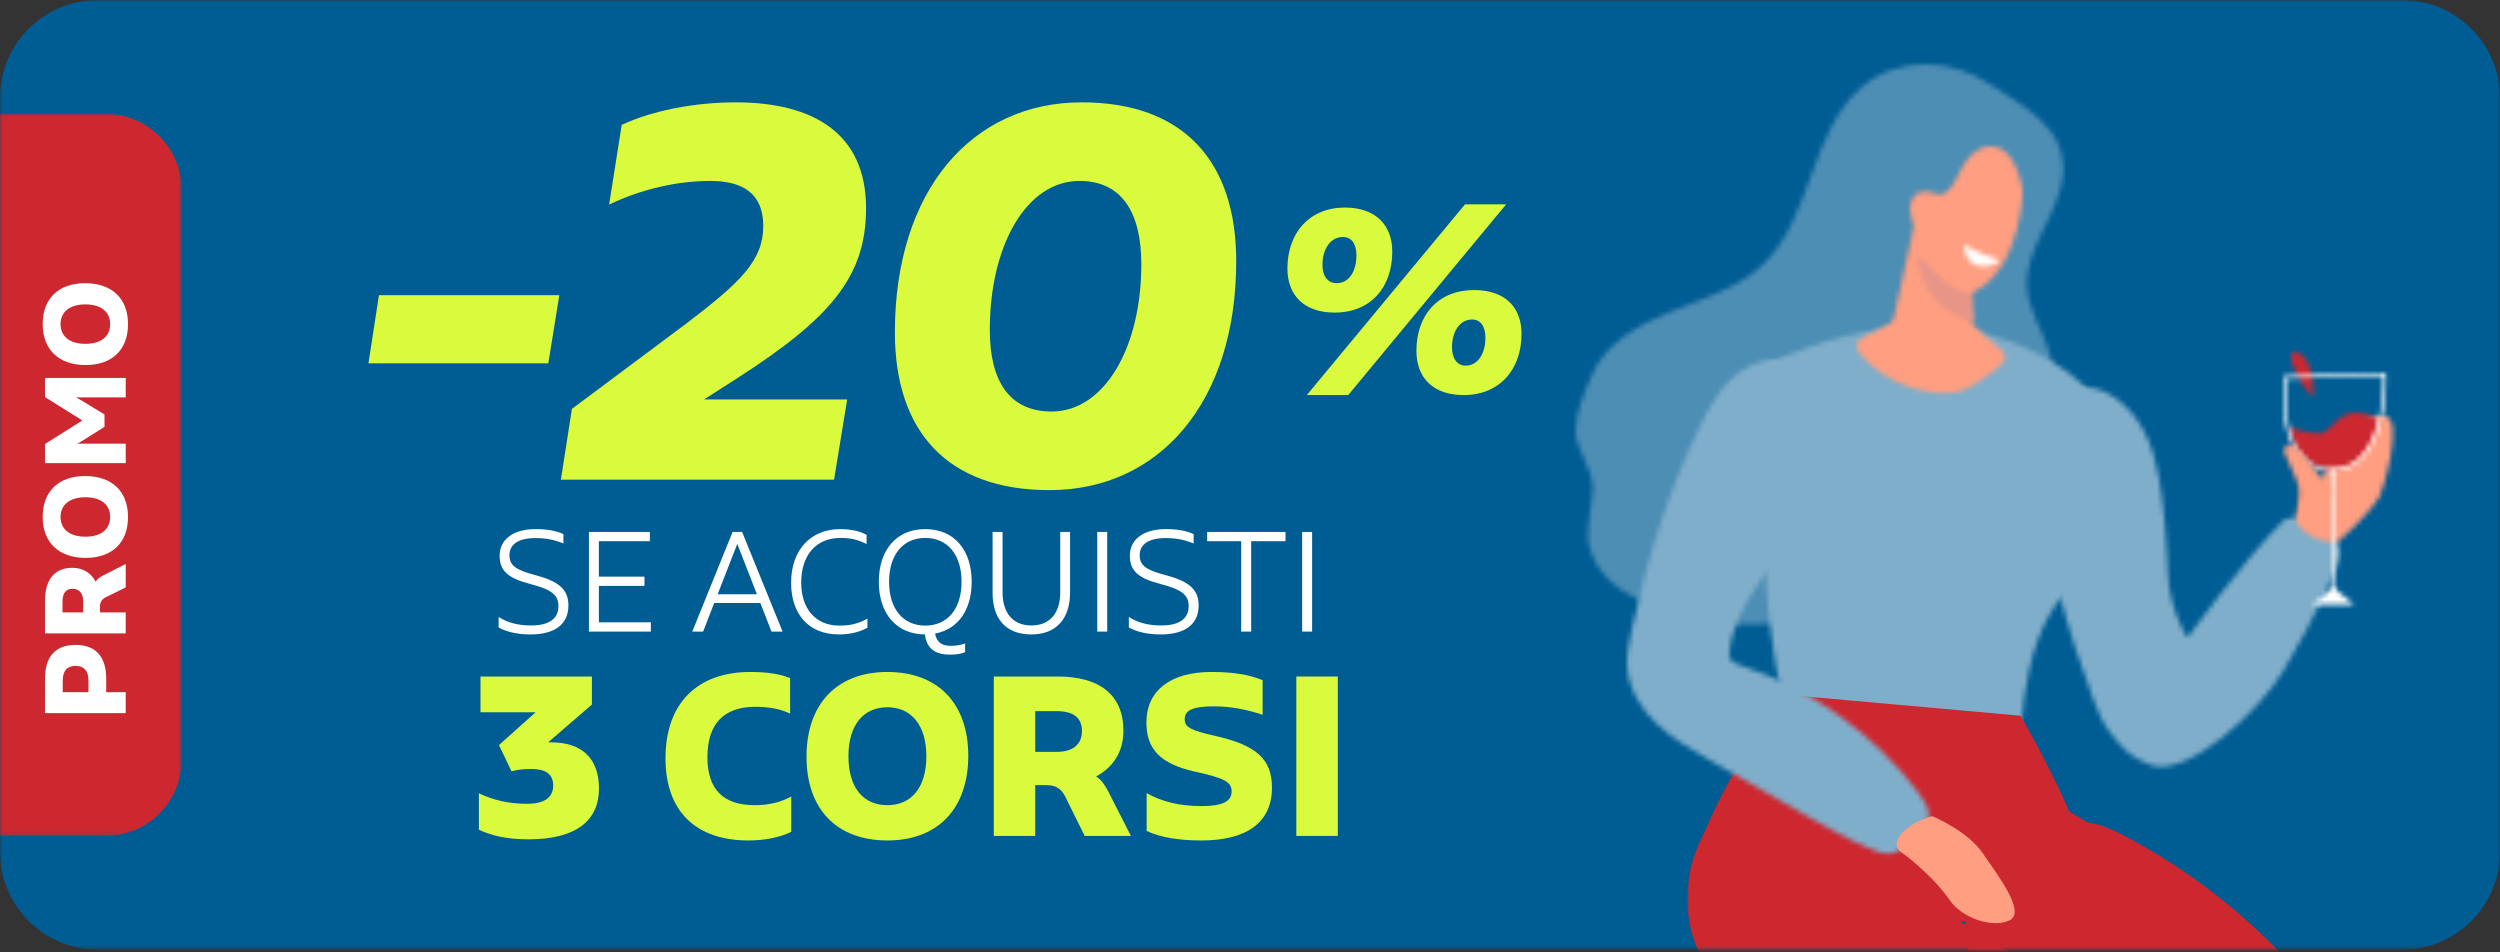 <?xml version="1.0" encoding="UTF-8"?>
<svg width="512px" height="195px" viewBox="0 0 512 195" version="1.1" xmlns="http://www.w3.org/2000/svg" xmlns:xlink="http://www.w3.org/1999/xlink">
    <rect x="0" y="0" width="512" height="195" fill="#333333" stroke="none"/>
    <title>Group 113</title>
    <defs>
        <polygon id="path-1" points="0 0 512 0 512 194.46 0 194.46"></polygon>
        <path d="M58.734,4.538 C47.976,13.563 48.555,31.185 38.428,40.913 L38.428,40.913 C33.271,45.868 26.119,47.994 19.48,50.658 L19.48,50.658 C12.842,53.322 5.99,57.175 3.238,63.776 L3.238,63.776 C1.751,67.342 0.083,71.065 0.001,74.929 L0.001,74.929 C-0.084,78.933 3.59,82.799 3.506,86.803 L3.506,86.803 C3.45,89.436 2.106,95.393 2.654,97.969 L2.654,97.969 C4.494,106.606 11.82,109.61 20.228,112.315 L20.228,112.315 C31.549,115.957 44.046,115.246 55.269,111.311 L55.269,111.311 C66.491,107.376 76.479,100.345 84.771,91.822 L84.771,91.822 C89.072,87.403 92.993,82.497 95.441,76.837 L95.441,76.837 C97.89,71.177 98.77,64.679 96.953,58.788 L96.953,58.788 C95.597,54.386 92.787,50.381 92.442,45.788 L92.442,45.788 C91.816,37.467 99.357,30.475 99.832,22.144 L99.832,22.144 C100.372,12.685 91.335,8.365 84.63,3.94 L84.63,3.94 C80.774,1.396 76.173,0 71.617,0 L71.617,0 C67.006,0 62.442,1.428 58.734,4.538 L58.734,4.538 Z" id="path-3"></path>
        <path d="M32.498,-3.97621009e-14 C23.413,-3.97621009e-14 12.552,2.142 0,8.179 L0,8.179 C11.086,31.787 0.167,43.103 0.167,43.103 L0.167,43.103 C0.167,43.103 0.167,64.032 5.933,84.292 L5.933,84.292 C22.889,99.548 52.75,90.105 52.75,90.105 L52.75,90.105 C52.75,90.105 51.417,64.725 62.465,54.058 L62.465,54.058 C73.512,43.391 67.335,30.524 65.829,25.225 L65.829,25.225 C64.322,19.926 66.274,12.726 66.274,12.726 L66.274,12.726 C66.274,12.726 54.653,-3.97621009e-14 32.501,-3.97621009e-14 L32.501,-3.97621009e-14 C32.5,-3.97621009e-14 32.5,-3.97621009e-14 32.498,-3.97621009e-14 L32.498,-3.97621009e-14 Z" id="path-5"></path>
        <path d="M7.637,21.433 C7.275,23.145 6.949,22.756 1.03,25.884 L1.03,25.884 C-0.026,26.44 -0.336,27.835 0.41,28.767 L0.41,28.767 C6.751,36.676 16.212,37.619 20.207,36.983 L20.207,36.983 C23.162,36.514 27.343,33.242 29.654,31.255 L29.654,31.255 C30.557,30.48 30.543,29.084 29.62,28.333 L29.62,28.333 C27.39,26.516 23.775,23.474 23.535,22.656 L23.535,22.656 C23.185,21.468 23.481,11.838 23.481,11.838 L23.481,11.838 L12.355,0 C12.355,0 8.036,19.55 7.637,21.433 L7.637,21.433 Z" id="path-7"></path>
        <path d="M11.695,13.504 C11.47,12.882 11.272,10.027 11.13,7.299 L11.13,7.299 L0,3.97621009e-14 C0,3.97621009e-14 0.52,10.768 11.695,13.504 L11.695,13.504 Z" id="path-9"></path>
        <polygon id="path-11" points="3.97838972e-14 3.97621009e-14 97.342 3.97621009e-14 97.342 30.236 3.97838972e-14 30.236"></polygon>
        <path d="M23.82,2.077 C19.798,4.534 17.323,8.839 15.231,13.06 L15.231,13.06 C8.572,26.501 4.072,40.934 0.891,55.593 L0.891,55.593 C0.342,58.127 -0.172,60.712 0.055,63.294 L0.055,63.294 C0.437,67.63 2.903,71.569 6.052,74.575 L6.052,74.575 C9.2,77.581 13.014,79.782 16.788,81.954 L16.788,81.954 C23.134,85.605 29.48,89.257 35.826,92.909 L35.826,92.909 C40.629,95.672 45.452,98.444 50.596,100.505 L50.596,100.505 C51.596,100.907 52.65,101.287 53.725,101.196 L53.725,101.196 C55.058,101.086 56.216,100.276 57.301,99.494 L57.301,99.494 C59.463,97.937 61.851,95.953 61.809,93.288 L61.809,93.288 C61.782,91.647 60.804,90.189 59.82,88.874 L59.82,88.874 C50.684,76.663 37.719,67.36 23.224,62.612 L23.224,62.612 C22.389,62.339 21.457,62.001 21.094,61.201 L21.094,61.201 C20.88,60.729 20.914,60.186 20.974,59.671 L20.974,59.671 C22.085,50.026 30.127,42.834 34.449,34.139 L34.449,34.139 C37.228,28.547 38.453,22.317 39.298,16.13 L39.298,16.13 C40.306,8.735 37.075,0 30.163,0 L30.163,0 C28.309,0 26.191,0.628 23.82,2.077 L23.82,2.077 Z" id="path-13"></path>
        <path d="M14.038,0.652 C9.695,2.839 9.486,10.462 5.6,9.801 L5.6,9.801 C-1.113,7.237 -0.863,14.568 1.557,16.971 L1.557,16.971 C2.369,20.693 4.37,27.785 10.834,29.737 L10.834,29.737 C11.895,30.057 13.105,29.883 14.045,29.297 L14.045,29.297 C22.817,23.826 23.079,9.04 23.079,9.04 L23.079,9.04 C21.664,1.498 18.671,0 16.516,0 L16.516,0 C15.094,0 14.038,0.652 14.038,0.652 L14.038,0.652 Z" id="path-15"></path>
        <path d="M6.783,2.84 C4.4,2.396 0,0 0,0 L0,0 C0.638,7.576 9.164,3.284 6.783,2.84 L6.783,2.84 Z" id="path-17"></path>
        <polygon id="path-19" points="0 3.97621009e-14 81.344 3.97621009e-14 81.344 36.064 0 36.064"></polygon>
        <path d="M9.885,0 C6.821,0 3.835,1.81 1.63,6.393 L1.63,6.393 C-0.414,10.638 -0.155,15.597 0.38,20.278 L0.38,20.278 C2.086,35.179 6.144,49.743 11.432,63.78 L11.432,63.78 C12.346,66.206 13.318,68.655 14.911,70.701 L14.911,70.701 C17.586,74.136 19.041,75.751 23.105,77.313 L23.105,77.313 C30.518,80.164 45.453,66.388 50.432,58.027 L50.432,58.027 C57.065,46.888 62.106,35.749 62.106,34.022 L62.106,34.022 C62.106,30.444 58.392,29.649 56.268,27.527 L56.268,27.527 C54.146,25.405 50.432,27.262 50.432,27.262 L50.432,27.262 C41.81,35.881 30.879,51.16 30.879,51.16 L30.879,51.16 C30.443,50.88 30.177,50.405 29.947,49.94 L29.947,49.94 C25.644,41.238 27.173,37.2 26.082,27.553 L26.082,27.553 C25.379,21.348 24.911,15.452 22.259,9.797 L22.259,9.797 C19.796,4.544 14.742,0 9.886,0 L9.886,0 C9.885,0 9.885,0 9.885,0 L9.885,0 Z" id="path-21"></path>
        <path d="M7.406,7.414 C5.99,11.675 2.832,16.756 0.572,19.602 L0.572,19.602 C-1.688,22.448 3.144,25.954 8.166,25.831 L8.166,25.831 C8.166,25.831 13.533,21.364 16.689,16.708 L16.689,16.708 C17.528,15.47 21.768,0.774 18.052,0.083 L18.052,0.083 C17.752,0.027 17.441,0 17.122,0 L17.122,0 C13.473,0 8.706,3.498 7.406,7.414 L7.406,7.414 Z" id="path-23"></path>
        <path d="M13.251,0.022 C9.412,0.364 8.669,4.45 5.74,4.292 L5.74,4.292 C4.11,4.204 1.762,3.551 -7.95677945e-14,2.988 L-7.95677945e-14,2.988 C0.907,7.457 3.229,11.638 8.744,11.638 L8.744,11.638 C14.481,11.638 17.186,6.559 18.461,1.612 L18.461,1.612 C17.184,0.789 15.501,-3.97621009e-14 13.751,-3.97621009e-14 L13.751,-3.97621009e-14 C13.585,-3.97621009e-14 13.418,0.007 13.251,0.022 L13.251,0.022 Z" id="path-25"></path>
        <path d="M0.299,0 C0.138,0.001 0.006,0.133 0.007,0.294 L0.007,0.294 L0.106,25.959 C0.106,26.12 0.238,26.251 0.4,26.251 L0.4,26.251 L0.401,26.251 C0.563,26.25 0.694,26.118 0.693,25.956 L0.693,25.956 L0.595,0.292 C0.594,0.131 0.463,0 0.301,0 L0.301,0 L0.299,0 Z" id="path-27"></path>
        <path d="M4.483,9.175 C4.483,9.175 5.034,1.739 1.448,0.191 L1.448,0.191 C1.146,0.061 0.896,0 0.695,0 L0.695,0 C-1.495,-0.001 1.968,7.145 4.483,9.175 L4.483,9.175 Z" id="path-29"></path>
        <path d="M0.231,0.625 L0.201,0.875 C0.143,1.342 -1.145,12.354 3.623,17.58 L3.623,17.58 C5.226,19.338 7.34,20.228 9.909,20.228 L9.909,20.228 C10.022,20.228 10.135,20.227 10.251,20.223 L10.251,20.223 C12.738,20.148 14.849,19.192 16.525,17.38 L16.525,17.38 C21.553,11.948 21.08,0.762 21.057,0.288 L21.057,0.288 L21.043,0 L0.231,0.625 Z M4.058,17.185 C-0.144,12.581 0.594,2.878 0.758,1.196 L0.758,1.196 L20.479,0.605 C20.518,2.409 20.518,12.203 16.094,16.982 L16.094,16.982 C14.528,18.673 12.556,19.566 10.232,19.636 L10.232,19.636 C10.113,19.64 9.995,19.643 9.878,19.643 L9.878,19.643 C7.497,19.643 5.537,18.808 4.058,17.185 L4.058,17.185 Z" id="path-31"></path>
        <polygon id="path-33" points="0 3.628 8.564 3.628 4.235 0"></polygon>
        <path d="M0,0.934 C1.153,3.743 1.986,5.28 2.723,7.128 L2.723,7.128 C3.278,8.519 3.385,10.048 3.037,11.506 L3.037,11.506 C2.704,12.9 2.608,15.136 3.104,16.074 L3.104,16.074 L7.326,16.473 L9.566,9.459 C9.566,9.459 9.407,8.186 6.717,5.276 L6.717,5.276 C6.717,5.276 5.118,3.14 3.229,0.973 L3.229,0.973 C2.591,0.242 2.016,3.97621009e-14 1.533,3.97621009e-14 L1.533,3.97621009e-14 C0.587,-0.001 0,0.934 0,0.934 L0,0.934 Z" id="path-35"></path>
        <polygon id="path-37" points="0 0 37.224 0 37.224 147.891 0 147.891"></polygon>
    </defs>
    <g id="Formazione-Campus" stroke="none" stroke-width="1" fill="none" fill-rule="evenodd">
        <g id="D-/-Campus-Formazione" transform="translate(-172, -2516)">
            <g id="Group-113" transform="translate(172, 2516.019)">
                <g id="Group-29" transform="translate(0, -0)">
                    <g id="Group-3">
                        <mask id="mask-2" fill="white">
                            <use xlink:href="#path-1"></use>
                        </mask>
                        <g id="Clip-2"></g>
                        <path d="M491.971,194.46 L20.029,194.46 C8.968,194.46 -6.99885722e-05,185.498 -6.99885722e-05,174.441 L-6.99885722e-05,20.019 C-6.99885722e-05,8.963 8.968,0 20.029,0 L491.971,0 C503.033,0 512,8.963 512,20.019 L512,174.441 C512,185.498 503.033,194.46 491.971,194.46" id="Fill-1" fill="#005D94" mask="url(#mask-2)"></path>
                    </g>
                    <polygon id="Fill-4" fill="#DAFB3D" points="114.549 60.435 112.294 74.386 75.463 74.386 77.61 60.435"></polygon>
                    <path d="M144.188,81.792 L173.502,81.792 L170.818,98.212 L114.872,98.212 L117.127,83.723 L140.429,66.337 C151.597,57.859 156.321,53.352 156.321,46.268 C156.321,39.614 152.134,37.038 145.476,37.038 C138.819,37.038 131.517,38.648 124.751,41.868 L127.329,25.555 C133.771,22.55 142.469,20.94 150.631,20.94 C166.845,20.94 177.368,27.487 177.368,42.619 C177.368,56.678 170.066,65.157 151.06,77.391 L144.188,81.792 Z" id="Fill-6" fill="#DAFB3D"></path>
                    <path d="M233.743,54.102 C233.743,43.37 229.662,37.038 221.072,37.038 C210.226,37.038 202.71,50.239 202.71,67.517 C202.71,78.143 206.79,84.26 215.38,84.26 C226.118,84.26 233.743,71.274 233.743,54.102 M183.273,68.055 C183.273,38.862 199.165,20.94 221.501,20.94 C242.548,20.94 253.178,33.175 253.178,53.459 C253.178,82.543 237.286,100.358 214.951,100.358 C193.904,100.358 183.273,88.231 183.273,68.055" id="Fill-8" fill="#DAFB3D"></path>
                    <path d="M304.217,69.161 C304.217,66.934 303.294,65.413 301.499,65.413 C298.944,65.413 297.368,67.912 297.368,71.117 C297.368,73.29 298.346,74.866 300.194,74.866 C302.695,74.866 304.217,72.313 304.217,69.161 L304.217,69.161 Z M290.085,71.824 C290.085,64.489 294.541,59.382 301.88,59.382 C308.24,59.382 311.61,62.913 311.61,68.346 C311.61,75.735 307.044,80.896 299.76,80.896 C293.455,80.896 290.085,77.31 290.085,71.824 L290.085,71.824 Z M277.799,52.265 C277.799,50.038 276.875,48.516 275.027,48.516 C272.472,48.516 270.841,51.015 270.841,54.221 C270.841,56.449 271.82,57.969 273.777,57.969 C276.331,57.969 277.799,55.471 277.799,52.265 L277.799,52.265 Z M300.032,41.835 L308.457,41.835 L276.114,80.896 L267.634,80.896 L300.032,41.835 Z M263.666,54.982 C263.666,47.647 268.178,42.486 275.462,42.486 C281.713,42.486 285.137,46.072 285.137,51.504 C285.137,58.893 280.68,64 273.342,64 C267.091,64 263.666,60.469 263.666,54.982 L263.666,54.982 Z" id="Fill-10" fill="#DAFB3D"></path>
                    <path d="M102.121,128.484 L102.121,126.327 C103.9,127.493 106.058,128.076 108.77,128.076 C112.446,128.076 114.37,126.706 114.37,124.111 C114.37,121.809 112.941,120.701 108.537,119.565 C104.046,118.399 102.325,116.883 102.325,113.793 C102.325,110.44 105.125,108.342 109.675,108.342 C111.92,108.342 113.787,108.634 115.391,109.362 L115.391,111.286 C113.583,110.528 111.804,110.178 109.645,110.178 C106.145,110.178 104.337,111.49 104.337,113.676 C104.337,115.687 105.504,116.679 109.412,117.699 C114.458,119.011 116.412,120.701 116.412,123.966 C116.412,127.785 113.699,129.912 108.654,129.912 C106.058,129.912 103.841,129.446 102.121,128.484" id="Fill-12" fill="#FFFFFF"></path>
                    <polygon id="Fill-14" fill="#FFFFFF" points="133.297 127.435 133.297 129.329 120.61 129.329 120.61 108.925 133.092 108.925 133.092 110.819 122.651 110.819 122.651 118.078 131.984 118.078 131.984 119.972 122.651 119.972 122.651 127.435"></polygon>
                    <path d="M155.021,121.692 L150.997,111.373 L146.972,121.692 L155.021,121.692 Z M155.721,123.47 L146.272,123.47 L143.996,129.329 L141.78,129.329 L150.034,108.925 L151.988,108.925 L160.271,129.329 L157.996,129.329 L155.721,123.47 Z" id="Fill-16" fill="#FFFFFF"></path>
                    <path d="M162.019,119.331 C162.019,112.481 166.16,108.342 172.051,108.342 C174.21,108.342 175.989,108.721 177.476,109.508 L177.476,111.403 C175.697,110.499 174.151,110.149 172.139,110.149 C167.152,110.149 164.089,113.618 164.089,119.331 C164.089,124.519 166.918,128.105 171.905,128.105 C174.326,128.105 175.785,127.668 177.651,126.677 L177.651,128.542 C175.96,129.475 173.976,129.912 171.818,129.912 C165.635,129.912 162.019,125.802 162.019,119.331" id="Fill-18" fill="#FFFFFF"></path>
                    <path d="M189.49,128.105 C194.04,128.105 196.927,124.694 196.927,119.127 C196.927,113.56 194.04,110.149 189.49,110.149 C184.969,110.149 182.082,113.56 182.082,119.127 C182.082,124.694 184.969,128.105 189.49,128.105 M194.593,132.244 C195.789,132.244 196.664,132.127 197.656,131.749 L197.656,133.556 C196.927,133.847 195.935,134.052 194.593,134.052 C191.56,134.052 189.782,132.856 189.432,129.912 C183.569,129.883 179.982,125.628 179.982,119.127 C179.982,112.598 183.599,108.342 189.49,108.342 C195.41,108.342 198.998,112.598 198.998,119.127 C198.998,124.869 196.227,128.863 191.502,129.737 C191.822,131.573 192.989,132.244 194.593,132.244" id="Fill-20" fill="#FFFFFF"></path>
                    <path d="M205.323,108.925 L205.323,121.284 C205.323,125.394 207.335,128.076 211.215,128.076 C215.151,128.076 217.135,125.394 217.135,121.284 L217.135,108.925 L219.147,108.925 L219.147,121.372 C219.147,126.502 216.493,129.912 211.215,129.912 C205.848,129.912 203.281,126.56 203.281,121.372 L203.281,108.925 L205.323,108.925 Z" id="Fill-22" fill="#FFFFFF"></path>
                    <polygon id="Fill-24" fill="#FFFFFF" points="224.715 129.329 226.757 129.329 226.757 108.925 224.715 108.925"></polygon>
                    <path d="M231.189,128.484 L231.189,126.327 C232.968,127.493 235.126,128.076 237.839,128.076 C241.514,128.076 243.438,126.706 243.438,124.111 C243.438,121.809 242.009,120.701 237.605,119.565 C233.114,118.399 231.393,116.883 231.393,113.793 C231.393,110.44 234.193,108.342 238.743,108.342 C240.988,108.342 242.855,108.634 244.459,109.362 L244.459,111.286 C242.651,110.528 240.872,110.178 238.713,110.178 C235.213,110.178 233.406,111.49 233.406,113.676 C233.406,115.687 234.572,116.679 238.48,117.699 C243.526,119.011 245.48,120.701 245.48,123.966 C245.48,127.785 242.767,129.912 237.722,129.912 C235.126,129.912 232.909,129.446 231.189,128.484" id="Fill-26" fill="#FFFFFF"></path>
                    <polygon id="Fill-27" fill="#FFFFFF" points="263.269 110.82 256.24 110.82 256.24 129.329 254.199 129.329 254.199 110.82 247.228 110.82 247.228 108.925 263.269 108.925"></polygon>
                    <polygon id="Fill-28" fill="#FFFFFF" points="266.678 129.329 268.72 129.329 268.72 108.925 266.678 108.925"></polygon>
                </g>
                <g id="Group-32" transform="translate(322.689, 13.157)">
                    <mask id="mask-4" fill="white">
                        <use xlink:href="#path-3"></use>
                    </mask>
                    <g id="Clip-31"></g>
                    <polygon id="Fill-30" fill="#4D8EB5" mask="url(#mask-4)" points="-1.941 116.629 101.796 116.629 101.796 -1.939 -1.941 -1.939"></polygon>
                </g>
                <g id="Group-35" transform="translate(361.076, 66.826)">
                    <mask id="mask-6" fill="white">
                        <use xlink:href="#path-5"></use>
                    </mask>
                    <g id="Clip-34"></g>
                    <polygon id="Fill-33" fill="#7FAECA" mask="url(#mask-6)" points="-1.939 94.934 70.851 94.934 70.851 -1.938 -1.939 -1.938"></polygon>
                </g>
                <g id="Group-38" transform="translate(380.279, 43.328)">
                    <mask id="mask-8" fill="white">
                        <use xlink:href="#path-7"></use>
                    </mask>
                    <g id="Clip-37"></g>
                    <polygon id="Fill-36" fill="#FF9E80" mask="url(#mask-8)" points="-1.941 39.084 32.261 39.084 32.261 -1.938 -1.941 -1.938"></polygon>
                </g>
                <g id="Group-41" transform="translate(392.542, 52.452)">
                    <mask id="mask-10" fill="white">
                        <use xlink:href="#path-9"></use>
                    </mask>
                    <g id="Clip-40"></g>
                    <polygon id="Fill-39" fill="#E89587" mask="url(#mask-10)" points="-1.94 15.443 13.636 15.443 13.636 -1.939 -1.94 -1.939"></polygon>
                </g>
                <g id="Group-47" transform="translate(345.558, 142.501)">
                    <g id="Group-44" transform="translate(0, 21.723)">
                        <mask id="mask-12" fill="white">
                            <use xlink:href="#path-11"></use>
                        </mask>
                        <g id="Clip-43"></g>
                        <path d="M2.602,31.196 C6.094,38.149 9.675,43.483 16.048,47.95 C25.072,54.276 58.079,64.876 62.288,71.216 C66.912,78.181 67.109,87.054 67.68,95.394 C68.5,107.314 67.467,119.419 71.505,130.664 C73.259,135.55 85.338,136.195 91.811,134.393 C93.207,134.005 94.194,132.747 94.332,131.305 C96.483,108.856 97.316,88.877 97.342,66.15 C97.348,61.025 97.277,55.778 95.495,50.974 C93.019,44.3 87.538,46.788 81.987,42.331 C68.624,31.606 53.808,22.856 38.597,15.035 C30.957,11.105 23.202,7.403 15.418,3.768 C12.657,2.479 11.242,-1.041 8.279,0.3 C5.661,1.485 3.442,6.21 2.354,8.68 C-0.758,15.749 -0.894,24.235 2.602,31.196" id="Fill-42" fill="#CD272F" mask="url(#mask-12)"></path>
                    </g>
                    <path d="M22.909,0 C22.909,0 9.115,9.136 0.499,36.42 C25.798,57.246 79.647,43.648 81.617,37.083 C83.587,30.517 68.269,4.066 68.269,4.066 L22.909,0 Z" id="Fill-45" fill="#CD272F"></path>
                </g>
                <g id="Group-50" transform="translate(333.219, 73.626)">
                    <mask id="mask-14" fill="white">
                        <use xlink:href="#path-13"></use>
                    </mask>
                    <g id="Clip-49"></g>
                    <polygon id="Fill-48" fill="#7FAECA" mask="url(#mask-14)" points="-1.94 103.149 63.749 103.149 63.749 -1.938 -1.94 -1.938"></polygon>
                </g>
                <g id="Group-53" transform="translate(391.182, 29.956)">
                    <mask id="mask-16" fill="white">
                        <use xlink:href="#path-15"></use>
                    </mask>
                    <g id="Clip-52"></g>
                    <polygon id="Fill-51" fill="#FF9E80" mask="url(#mask-16)" points="-1.94 31.834 25.019 31.834 25.019 -1.939 -1.94 -1.939"></polygon>
                </g>
                <g id="Group-56" transform="translate(402.191, 50.118)">
                    <mask id="mask-18" fill="white">
                        <use xlink:href="#path-17"></use>
                    </mask>
                    <g id="Clip-55"></g>
                    <polygon id="Fill-54" fill="#FFFFFF" mask="url(#mask-18)" points="-1.941 6.39 9.141 6.39 9.141 -1.939 -1.941 -1.939"></polygon>
                </g>
                <g id="Group-62" transform="translate(388.428, 158.397)">
                    <g id="Group-59" transform="translate(13.8, 0)">
                        <mask id="mask-20" fill="white">
                            <use xlink:href="#path-19"></use>
                        </mask>
                        <g id="Clip-58"></g>
                        <path d="M8.246,3.97621009e-14 L0,26.302 C0.614,33.258 0.174,40.782 5.44,45.37 C12.099,51.169 22.328,50.159 29.842,54.798 C34.241,57.514 42.525,59.682 44.996,64.222 C46.927,67.771 47.063,73.078 47.305,77.109 C48.411,95.572 48.203,129.81 52.558,133.713 C56.614,137.348 71.035,137.779 73.483,132.817 C77.493,118.546 82.692,70.395 81.024,59.87 C80.155,54.379 78.382,56.579 75.798,51.655 C72.204,44.802 67.095,38.845 61.526,33.47 C53.148,25.382 43.629,18.476 33.34,13.019 C30.791,11.668 28.138,10.386 25.279,9.997 L8.246,3.97621009e-14 Z" id="Fill-57" fill="#CD272F" mask="url(#mask-20)"></path>
                    </g>
                    <path d="M7.293,8.725 C7.293,8.725 14.478,11.682 17.648,16.33 C20.817,20.977 26.523,28.37 23.142,30.06 C19.761,31.75 13.421,29.653 10.886,25.948 C8.35,22.244 3.912,18.23 0.953,16.118 C-2.005,14.006 2.432,9.992 7.293,8.725" id="Fill-60" fill="#FF9E80"></path>
                </g>
                <g id="Group-65" transform="translate(417.241, 79.302)">
                    <mask id="mask-22" fill="white">
                        <use xlink:href="#path-21"></use>
                    </mask>
                    <g id="Clip-64"></g>
                    <polygon id="Fill-63" fill="#7FAECA" mask="url(#mask-22)" points="-1.94 79.633 64.045 79.633 64.045 -1.939 -1.94 -1.939"></polygon>
                </g>
                <g id="Group-68" transform="translate(470.524, 85.2)">
                    <mask id="mask-24" fill="white">
                        <use xlink:href="#path-23"></use>
                    </mask>
                    <g id="Clip-67"></g>
                    <polygon id="Fill-66" fill="#FF9E80" mask="url(#mask-24)" points="-1.94 27.773 21.495 27.773 21.495 -1.939 -1.94 -1.939"></polygon>
                </g>
                <g id="Group-71" transform="translate(468.752, 84.502)">
                    <mask id="mask-26" fill="white">
                        <use xlink:href="#path-25"></use>
                    </mask>
                    <g id="Clip-70"></g>
                    <polygon id="Fill-69" fill="#CD272F" mask="url(#mask-26)" points="-1.939 13.577 20.402 13.577 20.402 -1.939 -1.939 -1.939"></polygon>
                </g>
                <g id="Group-74" transform="translate(477.403, 95.846)">
                    <mask id="mask-28" fill="white">
                        <use xlink:href="#path-27"></use>
                    </mask>
                    <g id="Clip-73"></g>
                    <polygon id="Fill-72" fill="#FFFFFF" mask="url(#mask-28)" points="-1.933 28.189 2.633 28.189 2.633 -1.939 -1.933 -1.939"></polygon>
                </g>
                <g id="Group-77" transform="translate(469.212, 72.084)">
                    <mask id="mask-30" fill="white">
                        <use xlink:href="#path-29"></use>
                    </mask>
                    <g id="Clip-76"></g>
                    <polygon id="Fill-75" fill="#CD272F" mask="url(#mask-30)" points="-1.939 11.114 6.454 11.114 6.454 -1.938 -1.939 -1.938"></polygon>
                </g>
                <g id="Group-80" transform="translate(467.567, 76.331)">
                    <mask id="mask-32" fill="white">
                        <use xlink:href="#path-31"></use>
                    </mask>
                    <g id="Clip-79"></g>
                    <polygon id="Fill-78" fill="#FFFFFF" mask="url(#mask-32)" points="-1.94 22.167 23.018 22.167 23.018 -1.938 -1.94 -1.938"></polygon>
                </g>
                <g id="Group-83" transform="translate(473.568, 120.218)">
                    <mask id="mask-34" fill="white">
                        <use xlink:href="#path-33"></use>
                    </mask>
                    <g id="Clip-82"></g>
                    <polygon id="Fill-81" fill="#FFFFFF" mask="url(#mask-34)" points="-1.94 5.567 10.503 5.567 10.503 -1.939 -1.94 -1.939"></polygon>
                </g>
                <g id="Group-86" transform="translate(467.599, 91.151)">
                    <mask id="mask-36" fill="white">
                        <use xlink:href="#path-35"></use>
                    </mask>
                    <g id="Clip-85"></g>
                    <polygon id="Fill-84" fill="#FF9E80" mask="url(#mask-36)" points="-1.941 18.412 11.507 18.412 11.507 -1.939 -1.941 -1.939"></polygon>
                </g>
                <g id="Group-112" transform="translate(0, 23.285)">
                    <g id="Group-89">
                        <mask id="mask-38" fill="white">
                            <use xlink:href="#path-37"></use>
                        </mask>
                        <g id="Clip-88"></g>
                        <path d="M21.591,147.891 L-0,147.891 L-0,0 L21.591,0 C30.225,0 37.224,6.996 37.224,15.625 L37.224,132.266 C37.224,140.896 30.225,147.891 21.591,147.891" id="Fill-87" fill="#CD272F" mask="url(#mask-38)"></path>
                    </g>
                    <path d="M15.472,113.071 C13.747,113.071 12.849,114.063 12.849,116.093 L12.849,118.454 L18.117,118.454 L18.117,116.093 C18.117,114.063 17.196,113.071 15.472,113.071 M15.472,108.774 C19.677,108.774 21.755,111.253 21.755,115.739 L21.755,118.454 L25.748,118.454 L25.748,122.751 L9.211,122.751 L9.211,115.739 C9.211,111.253 11.267,108.774 15.472,108.774" id="Fill-90" fill="#FFFFFF"></path>
                    <path d="M17.031,99.921 C17.031,98.292 16.322,97.277 14.858,97.277 C13.463,97.277 12.802,98.198 12.802,99.921 L12.802,102.117 L17.031,102.117 L17.031,99.921 Z M25.748,92.201 L25.748,96.994 L21.732,98.977 C20.999,99.331 20.48,99.851 20.48,100.913 L20.48,102.117 L25.748,102.117 L25.748,106.414 L9.212,106.414 L9.212,99.756 C9.212,95.506 11.078,92.98 14.834,92.98 C17.125,92.98 18.685,94.137 19.582,95.813 C19.889,95.294 20.432,94.94 20.976,94.632 L25.748,92.201 Z" id="Fill-92" fill="#FFFFFF"></path>
                    <path d="M17.48,86.607 C20.74,86.607 22.559,85.073 22.559,82.57 C22.559,80.091 20.74,78.533 17.48,78.533 C14.267,78.533 12.4,80.091 12.4,82.57 C12.4,85.073 14.267,86.607 17.48,86.607 M17.433,74.188 C22.913,74.188 26.22,77.328 26.22,82.57 C26.22,87.812 22.983,90.951 17.526,90.951 C12.07,90.951 8.739,87.812 8.739,82.57 C8.739,77.328 11.999,74.188 17.433,74.188" id="Fill-94" fill="#FFFFFF"></path>
                    <path d="M9.211,54.098 L25.748,54.098 L25.748,58.088 L15.566,58.088 C16.039,58.325 16.487,58.584 16.912,58.844 L21.401,61.583 L21.401,64.109 L16.912,66.942 L15.85,67.556 L25.748,67.556 L25.748,71.546 L9.211,71.546 L9.211,67.627 L16.865,62.81 L9.211,58.017 L9.211,54.098 Z" id="Fill-96" fill="#FFFFFF"></path>
                    <path d="M17.48,47.112 C20.74,47.112 22.559,45.577 22.559,43.075 C22.559,40.596 20.74,39.037 17.48,39.037 C14.267,39.037 12.4,40.596 12.4,43.075 C12.4,45.577 14.267,47.112 17.48,47.112 M17.433,34.693 C22.913,34.693 26.22,37.833 26.22,43.075 C26.22,48.316 22.983,51.456 17.526,51.456 C12.07,51.456 8.739,48.316 8.739,43.075 C8.739,37.833 11.999,34.693 17.433,34.693" id="Fill-98" fill="#FFFFFF"></path>
                    <path d="M122.671,138.191 C122.671,144.673 118.098,148.59 108.253,148.59 C103.634,148.59 100.601,147.798 98.081,146.632 L98.081,139.171 C101.068,140.57 104.24,141.315 107.927,141.315 C111.332,141.315 113.292,140.15 113.292,137.538 C113.292,135.114 111.565,134.181 108.813,134.181 C106.9,134.181 106.013,134.367 104.753,134.647 L102.188,129.285 L109.7,122.569 L98.408,122.569 L98.408,115.248 L121.224,115.248 L121.224,120.984 L112.265,128.725 L112.826,128.725 C119.264,128.725 122.671,132.083 122.671,138.191" id="Fill-100" fill="#DAFB3D"></path>
                    <path d="M136.294,131.989 C136.294,120.657 142.873,114.316 153.651,114.316 C157.151,114.316 159.81,114.735 161.816,115.575 L161.816,122.849 C160.043,121.963 157.71,121.45 154.678,121.45 C148.332,121.45 144.879,124.854 144.879,131.756 C144.879,138.378 148.145,141.595 154.537,141.595 C157.757,141.595 160.043,140.896 162.049,139.824 L162.049,147.052 C159.856,148.171 156.637,148.823 153.278,148.823 C142.406,148.823 136.294,142.761 136.294,131.989" id="Fill-102" fill="#DAFB3D"></path>
                    <path d="M173.76,131.569 C173.76,138.005 176.793,141.595 181.739,141.595 C186.638,141.595 189.718,138.005 189.718,131.569 C189.718,125.228 186.638,121.543 181.739,121.543 C176.793,121.543 173.76,125.228 173.76,131.569 M198.303,131.476 C198.303,142.295 192.097,148.824 181.739,148.824 C171.381,148.824 165.175,142.435 165.175,131.662 C165.175,120.89 171.381,114.315 181.739,114.315 C192.097,114.315 198.303,120.751 198.303,131.476" id="Fill-104" fill="#DAFB3D"></path>
                    <path d="M216.359,130.683 C219.579,130.683 221.585,129.284 221.585,126.393 C221.585,123.642 219.765,122.336 216.359,122.336 L212.02,122.336 L212.02,130.683 L216.359,130.683 Z M231.617,147.891 L222.145,147.891 L218.226,139.964 C217.526,138.518 216.499,137.492 214.399,137.492 L212.02,137.492 L212.02,147.891 L203.528,147.891 L203.528,115.248 L216.686,115.248 C225.085,115.248 230.077,118.932 230.077,126.346 C230.077,130.87 227.79,133.948 224.478,135.72 C225.505,136.326 226.204,137.399 226.81,138.471 L231.617,147.891 Z" id="Fill-106" fill="#DAFB3D"></path>
                    <path d="M234.835,146.865 L234.835,139.124 C237.962,140.896 241.601,141.782 246.08,141.782 C250.419,141.782 252.239,140.802 252.239,138.797 C252.239,136.839 250.793,136.046 244.587,134.694 C237.681,133.108 234.788,130.171 234.788,124.668 C234.788,117.999 239.875,114.316 248.086,114.316 C252.473,114.316 255.738,114.828 258.585,115.994 L258.585,123.082 C255.225,121.963 251.912,121.357 248.693,121.357 C244.587,121.357 242.627,122.009 242.627,123.968 C242.627,125.601 243.701,126.253 248.926,127.419 C257.138,129.284 260.498,132.035 260.498,138.004 C260.498,145.046 255.458,148.823 246.08,148.823 C241.367,148.823 237.495,148.171 234.835,146.865" id="Fill-108" fill="#DAFB3D"></path>
                    <polygon id="Fill-110" fill="#DAFB3D" points="265.49 147.891 273.982 147.891 273.982 115.248 265.49 115.248"></polygon>
                </g>
            </g>
        </g>
    </g>
</svg>